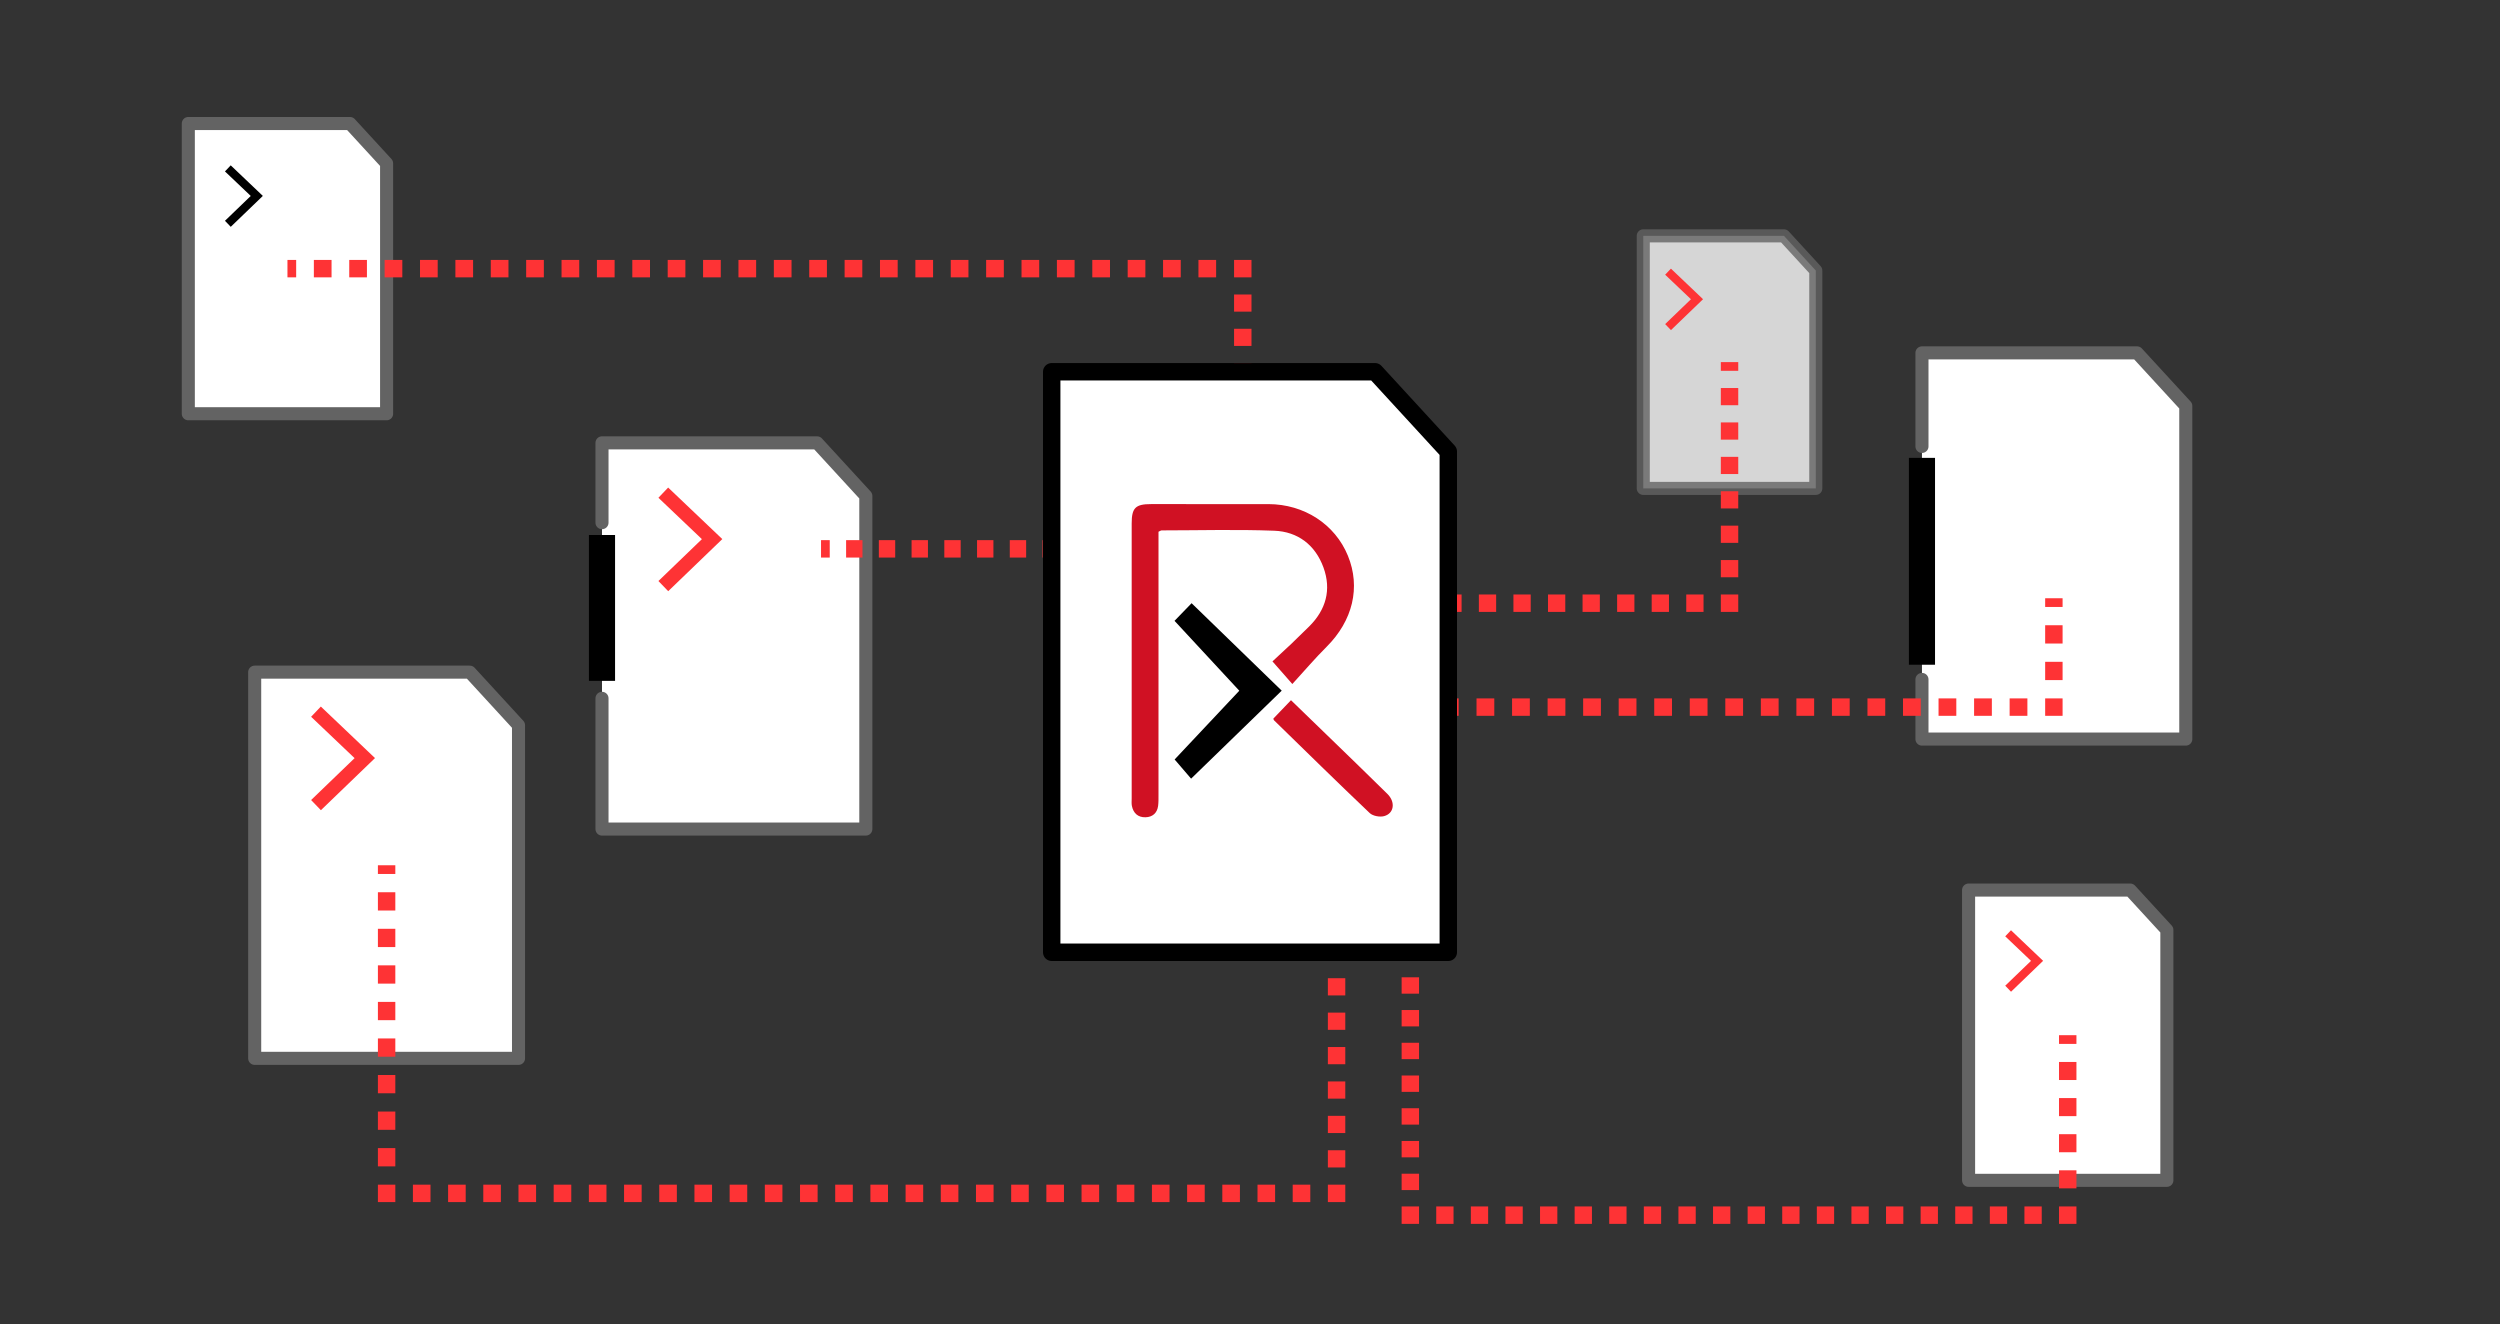 <?xml version="1.0" encoding="utf-8"?>
<!-- Generator: Adobe Illustrator 16.0.0, SVG Export Plug-In . SVG Version: 6.00 Build 0)  -->
<!DOCTYPE svg PUBLIC "-//W3C//DTD SVG 1.1//EN" "http://www.w3.org/Graphics/SVG/1.1/DTD/svg11.dtd">
<svg version="1.1" xmlns="http://www.w3.org/2000/svg" xmlns:xlink="http://www.w3.org/1999/xlink" x="0px" y="0px" width="287px"
	 height="152px" viewBox="0 0 287 152" enable-background="new 0 0 287 152" xml:space="preserve">
<rect x="0" y="0" width="287" height="152" fill="#333333" stroke="none"/>
<g id="Calque_3" display="none">
</g>
<g id="Calque_1">
</g>
<g id="Calque_2">
	
		<polygon fill="#FFFFFF" stroke="#636363" stroke-width="1.5" stroke-linecap="round" stroke-linejoin="round" stroke-miterlimit="10" points="
		44.382,18.757 44.382,47.5 21.618,47.5 21.618,14.179 40.177,14.179 	"/>
	
		<polygon fill="#FFFFFF" stroke="#636363" stroke-width="1.5" stroke-linecap="round" stroke-linejoin="round" stroke-miterlimit="10" points="
		248.757,106.757 248.757,135.5 225.993,135.5 225.993,102.179 244.552,102.179 	"/>
	
		<polygon fill="#FFFFFF" stroke="#636363" stroke-width="1.5" stroke-linecap="round" stroke-linejoin="round" stroke-miterlimit="10" points="
		59.526,83.256 59.526,121.5 29.238,121.5 29.238,77.164 53.932,77.164 	"/>
	
		<polyline fill="#FFFFFF" stroke="#636363" stroke-width="1.5" stroke-linecap="round" stroke-linejoin="round" stroke-miterlimit="10" points="
		69.109,60.002 69.109,50.84 93.803,50.84 99.397,56.932 99.397,95.176 69.109,95.176 69.109,80.168 	"/>
	
		<polyline fill="#FFFFFF" stroke="#636363" stroke-width="1.5" stroke-linecap="round" stroke-linejoin="round" stroke-miterlimit="10" points="
		220.641,51.25 220.641,40.511 245.334,40.511 250.929,46.603 250.929,84.847 220.641,84.847 220.641,77.999 	"/>
	
		<polygon opacity="0.8" fill="#FFFFFF" stroke="#636363" stroke-width="1.5" stroke-linecap="round" stroke-linejoin="round" stroke-miterlimit="10" points="
		208.453,31.059 208.453,56.066 188.647,56.066 188.647,27.074 204.795,27.074 	"/>
	<g>
		<g>
			<line fill="none" stroke="#FE3335" stroke-width="2" stroke-miterlimit="10" x1="33" y1="30.84" x2="34" y2="30.84"/>
			
				<line fill="none" stroke="#FE3335" stroke-width="2" stroke-miterlimit="10" stroke-dasharray="2.031,2.031" x1="36.031" y1="30.84" x2="140.655" y2="30.84"/>
			<polyline fill="none" stroke="#FE3335" stroke-width="2" stroke-miterlimit="10" points="141.671,30.84 142.671,30.84 
				142.671,31.84 			"/>
			
				<line fill="none" stroke="#FE3335" stroke-width="2" stroke-miterlimit="10" stroke-dasharray="1.968,1.968" x1="142.671" y1="33.808" x2="142.671" y2="40.695"/>
			
				<line fill="none" stroke="#FE3335" stroke-width="2" stroke-miterlimit="10" x1="142.671" y1="41.679" x2="142.671" y2="42.679"/>
		</g>
	</g>
	<g>
		<g>
			<line fill="none" stroke="#FE3335" stroke-width="2" stroke-miterlimit="10" x1="94.254" y1="63.008" x2="95.254" y2="63.008"/>
			
				<line fill="none" stroke="#FE3335" stroke-width="2" stroke-miterlimit="10" stroke-dasharray="1.879,1.879" x1="97.133" y1="63.008" x2="118.745" y2="63.008"/>
			
				<line fill="none" stroke="#FE3335" stroke-width="2" stroke-miterlimit="10" x1="119.685" y1="63.008" x2="120.685" y2="63.008"/>
		</g>
	</g>
	<g>
		<g>
			<line fill="none" stroke="#FE3335" stroke-width="2" stroke-miterlimit="10" x1="198.551" y1="41.57" x2="198.551" y2="42.57"/>
			
				<line fill="none" stroke="#FE3335" stroke-width="2" stroke-miterlimit="10" stroke-dasharray="1.975,1.975" x1="198.551" y1="44.545" x2="198.551" y2="67.26"/>
			<polyline fill="none" stroke="#FE3335" stroke-width="2" stroke-miterlimit="10" points="198.551,68.247 198.551,69.247 
				197.551,69.247 			"/>
			
				<line fill="none" stroke="#FE3335" stroke-width="2" stroke-miterlimit="10" stroke-dasharray="1.984,1.984" x1="195.566" y1="69.247" x2="168.782" y2="69.247"/>
			<line fill="none" stroke="#FE3335" stroke-width="2" stroke-miterlimit="10" x1="167.79" y1="69.247" x2="166.79" y2="69.247"/>
		</g>
	</g>
	<g>
		<g>
			
				<line fill="none" stroke="#FE3335" stroke-width="2" stroke-miterlimit="10" x1="235.785" y1="68.679" x2="235.785" y2="69.679"/>
			
				<line fill="none" stroke="#FE3335" stroke-width="2" stroke-miterlimit="10" stroke-dasharray="2.099,2.099" x1="235.785" y1="71.778" x2="235.785" y2="79.126"/>
			<polyline fill="none" stroke="#FE3335" stroke-width="2" stroke-miterlimit="10" points="235.785,80.176 235.785,81.176 
				234.785,81.176 			"/>
			
				<line fill="none" stroke="#FE3335" stroke-width="2" stroke-miterlimit="10" stroke-dasharray="2.04,2.04" x1="232.745" y1="81.176" x2="168.473" y2="81.176"/>
			
				<line fill="none" stroke="#FE3335" stroke-width="2" stroke-miterlimit="10" x1="167.452" y1="81.176" x2="166.452" y2="81.176"/>
		</g>
	</g>
	<g>
		<g>
			<line fill="none" stroke="#FE3335" stroke-width="2" stroke-miterlimit="10" x1="44.383" y1="99.332" x2="44.383" y2="100.332"/>
			
				<line fill="none" stroke="#FE3335" stroke-width="2" stroke-miterlimit="10" stroke-dasharray="2.098,2.098" x1="44.383" y1="102.43" x2="44.383" y2="134.951"/>
			<polyline fill="none" stroke="#FE3335" stroke-width="2" stroke-miterlimit="10" points="44.383,136 44.383,137 45.383,137 			
				"/>
			
				<line fill="none" stroke="#FE3335" stroke-width="2" stroke-miterlimit="10" stroke-dasharray="2.02,2.02" x1="47.402" y1="137" x2="151.43" y2="137"/>
			<polyline fill="none" stroke="#FE3335" stroke-width="2" stroke-miterlimit="10" points="152.439,137 153.439,137 153.439,136 
							"/>
			
				<line fill="none" stroke="#FE3335" stroke-width="2" stroke-miterlimit="10" stroke-dasharray="1.975,1.975" x1="153.439" y1="134.024" x2="153.439" y2="111.31"/>
			
				<line fill="none" stroke="#FE3335" stroke-width="2" stroke-miterlimit="10" x1="153.439" y1="110.322" x2="153.439" y2="109.322"/>
		</g>
	</g>
	<g>
		<g>
			
				<line fill="none" stroke="#FE3335" stroke-width="2" stroke-miterlimit="10" x1="237.375" y1="118.84" x2="237.375" y2="119.84"/>
			
				<line fill="none" stroke="#FE3335" stroke-width="2" stroke-miterlimit="10" stroke-dasharray="2.073,2.073" x1="237.375" y1="121.913" x2="237.375" y2="137.463"/>
			<polyline fill="none" stroke="#FE3335" stroke-width="2" stroke-miterlimit="10" points="237.375,138.5 237.375,139.5 
				236.375,139.5 			"/>
			
				<line fill="none" stroke="#FE3335" stroke-width="2" stroke-miterlimit="10" stroke-dasharray="1.986,1.986" x1="234.39" y1="139.5" x2="163.9" y2="139.5"/>
			<polyline fill="none" stroke="#FE3335" stroke-width="2" stroke-miterlimit="10" points="162.907,139.5 161.907,139.5 
				161.907,138.5 			"/>
			
				<line fill="none" stroke="#FE3335" stroke-width="2" stroke-miterlimit="10" stroke-dasharray="1.879,1.879" x1="161.907" y1="136.621" x2="161.907" y2="111.262"/>
			
				<line fill="none" stroke="#FE3335" stroke-width="2" stroke-miterlimit="10" x1="161.907" y1="110.322" x2="161.907" y2="109.322"/>
		</g>
	</g>
	<polygon fill="#FE3335" points="82.921,61.887 76.71,67.869 75.586,66.702 80.578,61.894 75.586,57.145 76.703,55.971 	"/>
	<polygon fill="#FE3335" points="43.05,87.028 36.839,93.011 35.715,91.844 40.707,87.035 35.715,82.286 36.832,81.112 	"/>
	<polygon fill="#FE3335" points="195.51,34.349 191.826,37.896 191.16,37.205 194.121,34.353 191.16,31.536 191.822,30.84 	"/>
	<polygon points="30.175,22.491 26.491,26.039 25.825,25.348 28.786,22.495 25.825,19.679 26.487,18.982 	"/>
	<polygon fill="#FE3335" points="234.55,110.303 230.866,113.851 230.2,113.159 233.161,110.307 230.2,107.49 230.862,106.794 	"/>
	
		<line fill="none" stroke="#000000" stroke-width="3" stroke-linecap="square" stroke-linejoin="round" stroke-miterlimit="10" x1="69.109" y1="62.92" x2="69.109" y2="76.667"/>
	<g>
		
			<polygon fill="#FFFFFF" stroke="#000000" stroke-width="2" stroke-linecap="round" stroke-linejoin="round" stroke-miterlimit="10" points="
			166.264,51.835 166.264,109.321 120.736,109.321 120.736,42.679 157.854,42.679 		"/>
		<g id="b48PW2.tif_1_">
			<g>
				<path fill="#FFFFFF" d="M148.36,78.525c1.406-1.538,2.61-2.955,3.924-4.264c3.012-3,3.942-6.834,2.453-10.463
					c-1.481-3.614-5.019-5.917-9.129-5.926c-4.492-0.008-8.99-0.001-13.487-0.001c-1.768,0.001-2.205,0.438-2.205,2.207
					c0,10.526,0,21.052,0,31.578c0,0.284-0.032,0.577,0.021,0.854c0.166,0.845,0.701,1.337,1.564,1.313
					c0.808-0.021,1.337-0.477,1.448-1.303c0.055-0.423,0.044-0.854,0.044-1.282c0.002-9.598,0.002-19.195,0.002-28.795
					c0-0.489,0-0.979,0-1.399c0.212-0.099,0.275-0.154,0.338-0.154c4.316-0.003,8.638-0.126,12.949,0.038
					c2.712,0.104,4.713,1.639,5.655,4.229c0.927,2.561,0.28,4.844-1.644,6.759c-0.684,0.681-1.373,1.351-2.07,2.016
					c-0.739,0.7-1.492,1.388-2.146,1.994C146.848,76.803,147.459,77.497,148.36,78.525z M142.271,79.294
					c-2.459,2.61-5.01,5.326-7.423,7.892c0.581,0.675,1.2,1.399,1.891,2.202c3.489-3.386,6.906-6.705,10.402-10.101
					c-3.507-3.402-6.943-6.735-10.346-10.04c-0.777,0.808-1.44,1.49-1.959,2.024C137.319,73.951,139.834,76.666,142.271,79.294z
					 M146.18,82.497c0.022,0.062,0.028,0.144,0.075,0.19c3.652,3.562,7.29,7.141,10.988,10.651c0.357,0.338,1.15,0.484,1.645,0.354
					c1.159-0.305,1.339-1.613,0.384-2.554c-2.335-2.307-4.701-4.584-7.054-6.87c-1.326-1.286-2.652-2.571-4.013-3.886
					C147.512,81.106,146.875,81.771,146.18,82.497z"/>
				<path fill-rule="evenodd" clip-rule="evenodd" fill="#D01123" d="M148.36,78.525c-0.901-1.028-1.513-1.723-2.282-2.599
					c0.653-0.606,1.406-1.294,2.146-1.994c0.697-0.665,1.387-1.335,2.07-2.016c1.924-1.915,2.57-4.198,1.644-6.759
					c-0.942-2.591-2.943-4.126-5.655-4.229c-4.312-0.164-8.633-0.041-12.949-0.038c-0.062,0-0.126,0.056-0.338,0.154
					c0,0.421,0,0.91,0,1.399c0,9.6,0,19.197-0.002,28.795c0,0.428,0.011,0.859-0.044,1.282c-0.111,0.826-0.641,1.282-1.448,1.303
					c-0.863,0.023-1.398-0.469-1.564-1.313c-0.053-0.276-0.021-0.569-0.021-0.854c0-10.526,0-21.052,0-31.578
					c0-1.77,0.438-2.206,2.205-2.207c4.497,0,8.995-0.007,13.487,0.001c4.11,0.009,7.647,2.312,9.129,5.926
					c1.489,3.629,0.559,7.463-2.453,10.463C150.971,75.57,149.767,76.987,148.36,78.525z"/>
				<path fill-rule="evenodd" clip-rule="evenodd" d="M142.271,79.294c-2.437-2.628-4.951-5.343-7.435-8.022
					c0.519-0.534,1.182-1.217,1.959-2.024c3.402,3.305,6.839,6.638,10.346,10.04c-3.496,3.396-6.913,6.715-10.402,10.101
					c-0.69-0.803-1.31-1.527-1.891-2.202C137.261,84.62,139.812,81.904,142.271,79.294z"/>
				<path fill-rule="evenodd" clip-rule="evenodd" fill="#D01123" d="M146.18,82.497c0.695-0.726,1.332-1.391,2.025-2.114
					c1.36,1.314,2.687,2.6,4.013,3.886c2.353,2.286,4.719,4.563,7.054,6.87c0.955,0.94,0.775,2.249-0.384,2.554
					c-0.494,0.131-1.287-0.016-1.645-0.354c-3.698-3.511-7.336-7.09-10.988-10.651C146.208,82.641,146.202,82.559,146.18,82.497z"/>
			</g>
		</g>
	</g>
	
		<line fill="none" stroke="#000000" stroke-width="3" stroke-linecap="square" stroke-linejoin="round" stroke-miterlimit="10" x1="220.641" y1="54.066" x2="220.641" y2="74.813"/>
</g>
</svg>
